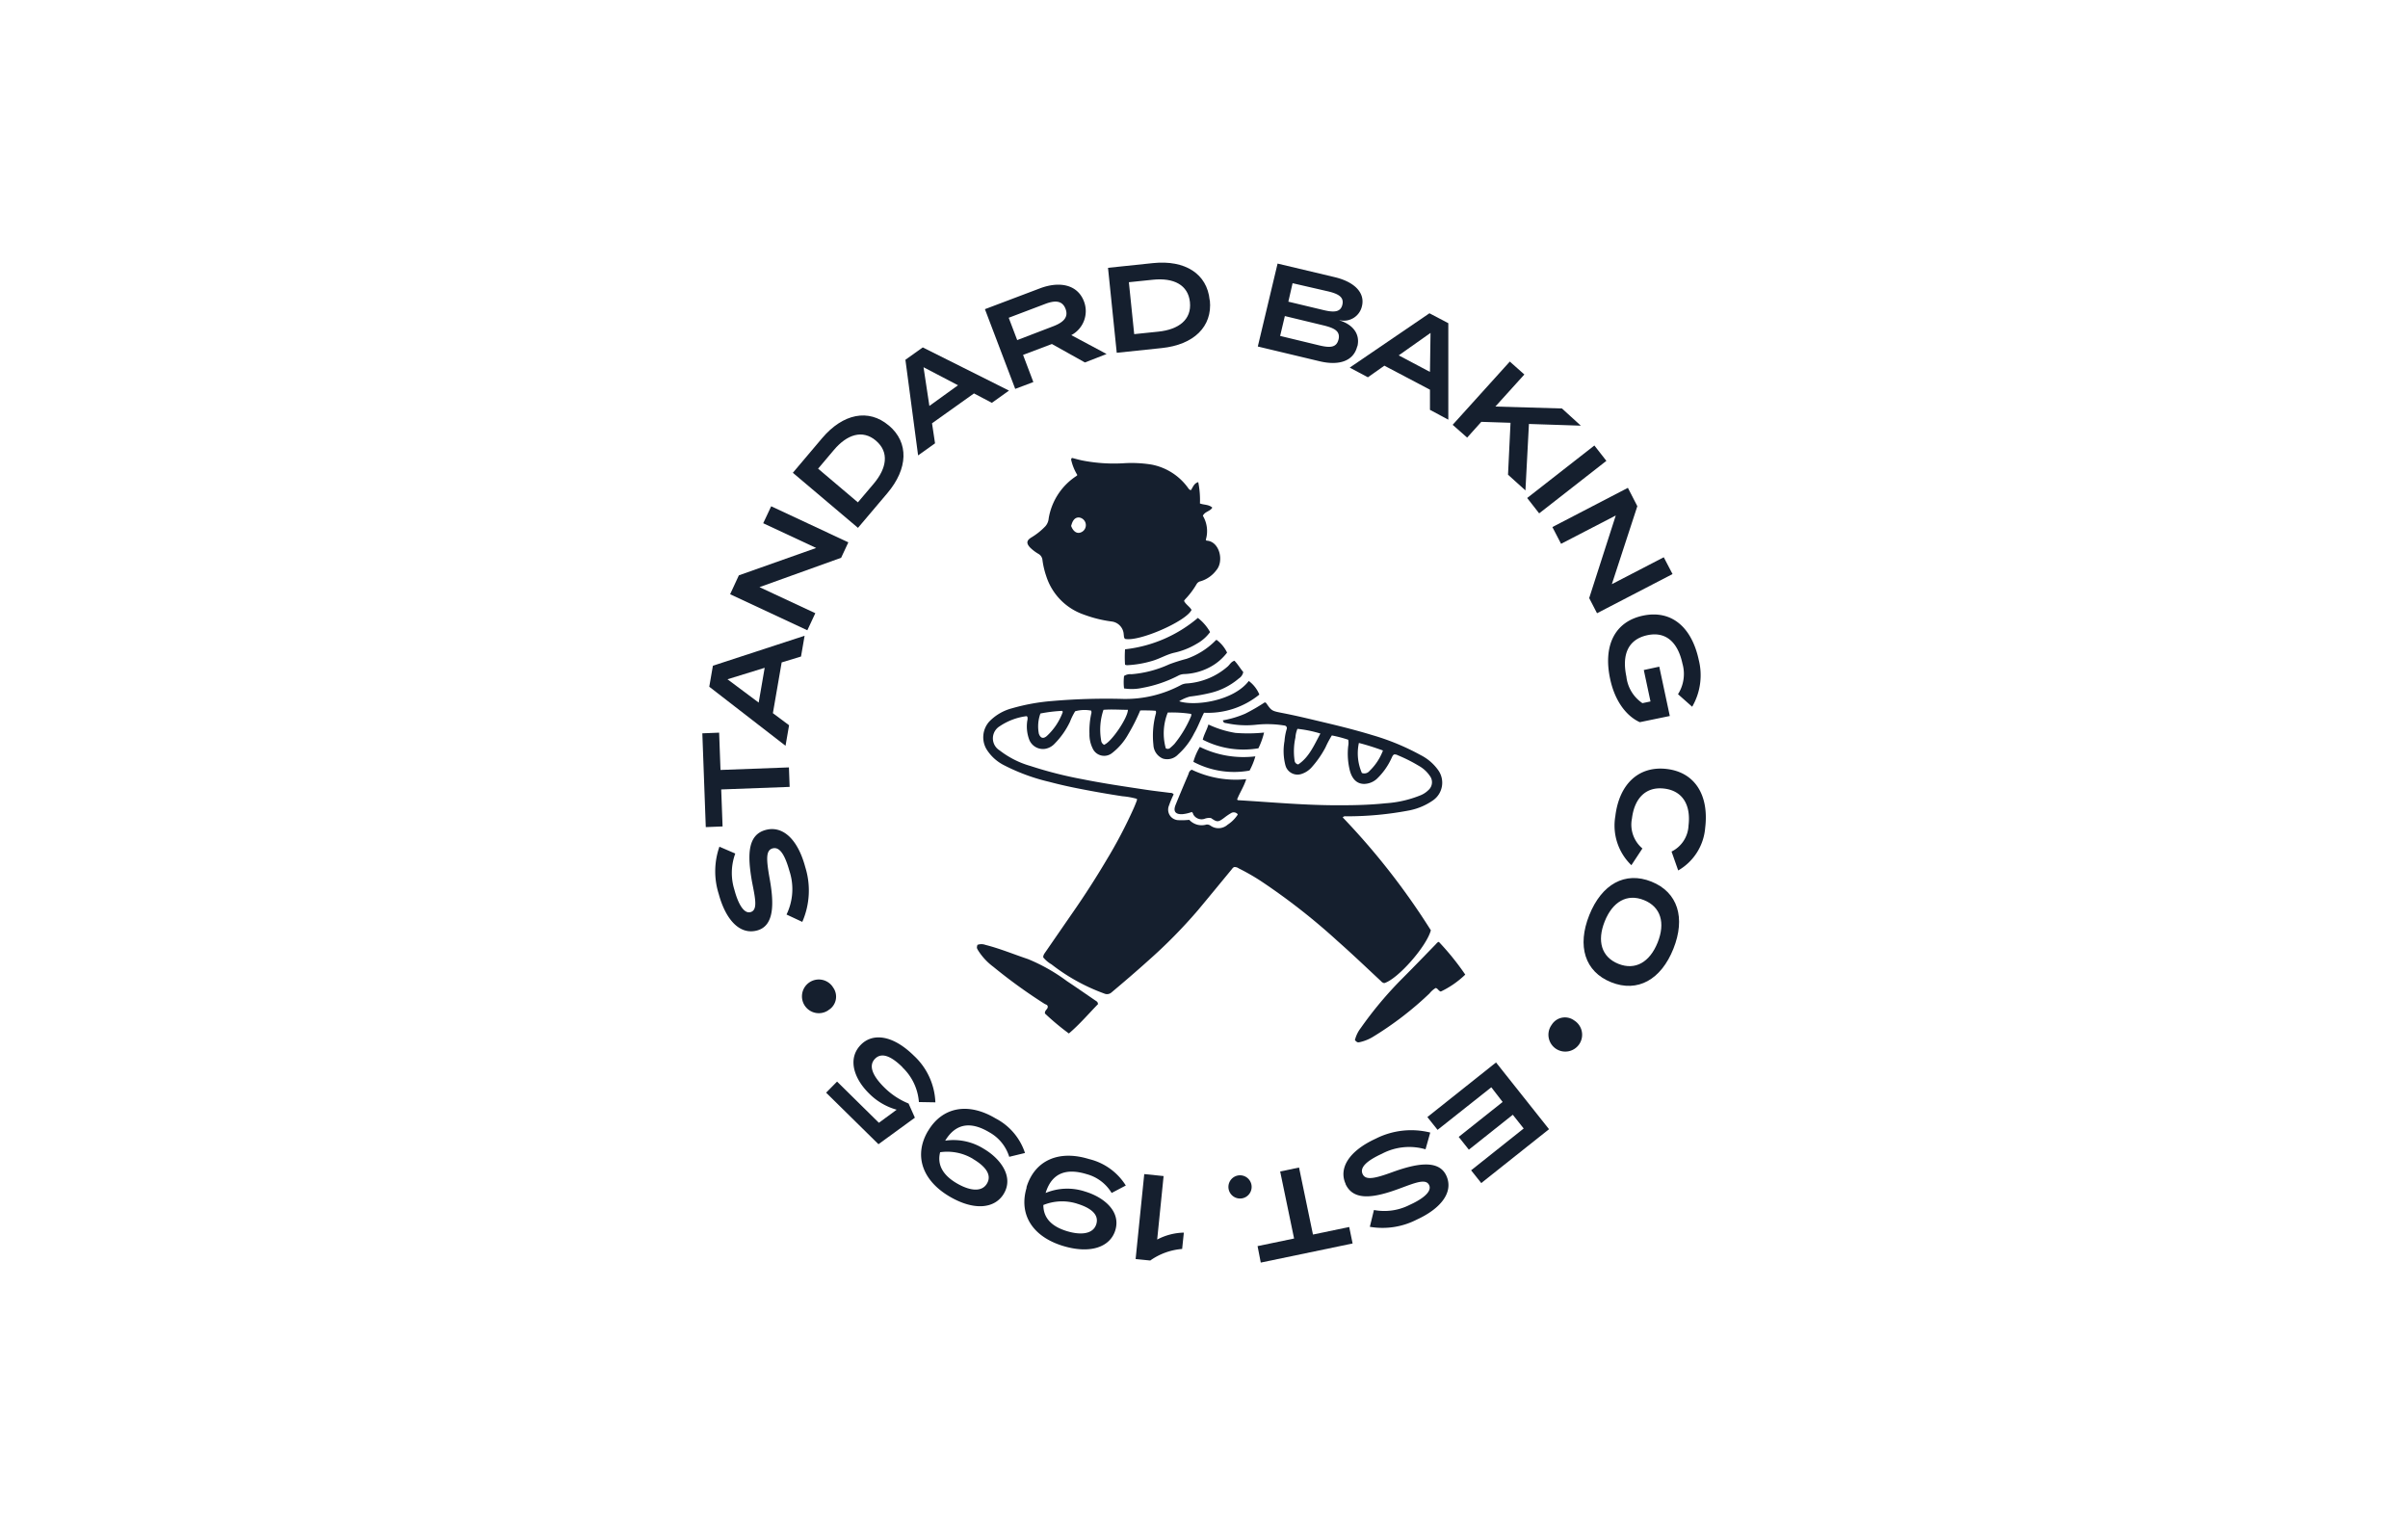 <?xml version="1.0" encoding="UTF-8"?>
<svg xmlns="http://www.w3.org/2000/svg" id="logo_ft" data-name="logo ft" viewBox="0 0 510.24 323.15">
  <title>Standard Baking Co.</title>
  <g id="Group_1" data-name="Group 1">
    <path id="Path_1" data-name="Path 1" d="M262.27,172.52a1.07,1.07,0,0,0-1.44-.24,11.58,11.58,0,0,0-1.38.94c-1.33,1-1.54,1-2.85.09a2.71,2.71,0,0,0-1.23.11,2,2,0,0,1-2.58-1s0-.08,0-.12l-.24-.28a7.81,7.81,0,0,1-2,.47c-1.52.07-2-.61-1.44-2q1.29-3.16,2.65-6.32c.16-.36.16-.84.77-1.1a21.56,21.56,0,0,0,11.54,2c-.52,1.64-1.4,2.9-1.94,4.32.09.06.15.13.22.14,7.27.43,14.52,1.12,21.82,1.07,3.16,0,6.31-.09,9.45-.42a23.66,23.66,0,0,0,7.23-1.63,5.14,5.14,0,0,0,1.82-1.16,2.21,2.21,0,0,0,.31-3,6.86,6.86,0,0,0-2.32-2.13,33.09,33.09,0,0,0-4.49-2.26,1.37,1.37,0,0,0-.74-.17c-.33.15-.42.49-.57.78a14.11,14.11,0,0,1-3.12,4.4,4.14,4.14,0,0,1-2.67,1.07c-1.45,0-2.48-.9-3-2.66a14.62,14.62,0,0,1-.39-5.39,3.61,3.61,0,0,0,0-1.31,27.22,27.22,0,0,0-3.47-.91,21.24,21.24,0,0,0-1.35,2.54,21,21,0,0,1-3,4.29,4.84,4.84,0,0,1-1.94,1.28,2.66,2.66,0,0,1-3.46-1.51l-.09-.28a12,12,0,0,1-.19-5.14,11.58,11.58,0,0,1,.47-2.55.55.55,0,0,0-.08-.51c-.17-.24-.46-.22-.73-.27a22.31,22.31,0,0,0-5.83-.1,19.72,19.72,0,0,1-6.08-.34c-.31-.06-.69,0-.81-.61a21,21,0,0,0,4.73-1.41,40.89,40.89,0,0,0,4.16-2.41c.18.1.25.11.28.15,1.15,1.66,1.15,1.67,3.51,2.13,3.15.61,6.26,1.38,9.38,2.12s6.5,1.6,9.7,2.58A50.38,50.38,0,0,1,301.08,160a10.16,10.16,0,0,1,3.74,3.27,4.56,4.56,0,0,1-1.13,6.26,13.28,13.28,0,0,1-5,2.15,70.1,70.1,0,0,1-13.55,1.26.62.62,0,0,0-.62.24,149.85,149.85,0,0,1,18.67,23.91c-.92,3.43-7,10.34-9.87,11.19a1.16,1.16,0,0,1-.7-.42c-3.06-2.85-6.08-5.74-9.22-8.51a135.05,135.05,0,0,0-16.27-12.72,45.18,45.18,0,0,0-4.64-2.65,1.5,1.5,0,0,0-.94-.29c-.3.09-.44.34-.61.55-2.36,2.86-4.71,5.73-7.09,8.58a108,108,0,0,1-10.57,10.72c-2.53,2.28-5.11,4.49-7.72,6.68a1.43,1.43,0,0,1-1.6.26,40.84,40.84,0,0,1-11.15-6.17,6.29,6.29,0,0,1-1.76-1.49c0-.53.3-.85.54-1.21q3-4.35,6-8.69,3.6-5.2,6.82-10.63a99.94,99.94,0,0,0,5.87-11.18c.22-.51.42-1,.62-1.55a.88.88,0,0,0,0-.32,16.74,16.74,0,0,0-3.07-.55q-4.39-.67-8.74-1.52c-2.24-.43-4.47-.92-6.68-1.51a41.64,41.64,0,0,1-9.56-3.49,9.29,9.29,0,0,1-3.85-3.5,5,5,0,0,1,.58-5.76,10.3,10.3,0,0,1,4.85-2.85,42.7,42.7,0,0,1,8.46-1.54,133.61,133.61,0,0,1,15-.45,24.93,24.93,0,0,0,12.46-3,3.15,3.15,0,0,1,1.21-.28,14.7,14.7,0,0,0,8.58-3.59c.45-.39.71-1,1.43-1.22.72.74,1.24,1.66,1.87,2.4a2.07,2.07,0,0,1-.93,1.35,14.46,14.46,0,0,1-6.38,3.15,34.79,34.79,0,0,1-4,.69,8.33,8.33,0,0,0-2.27,1c3.19,1.09,11.46,0,14.75-4.3a6.83,6.83,0,0,1,2.24,2.88A17.26,17.26,0,0,1,255.12,151c-.74,1.46-1.28,3-2.07,4.33a14.81,14.81,0,0,1-3.42,4.51,3.16,3.16,0,0,1-3.23.87,3.29,3.29,0,0,1-2-2.91,17.88,17.88,0,0,1,.5-6.55,1,1,0,0,0,0-.66c-1.05-.09-2.15-.09-3.29-.08a39.69,39.69,0,0,1-2.52,5,13,13,0,0,1-3.41,4,2.68,2.68,0,0,1-3.77-.34,2.71,2.71,0,0,1-.4-.65,6.64,6.64,0,0,1-.66-3.07,17.09,17.09,0,0,1,.36-4.16,1.11,1.11,0,0,0,0-.74,7.33,7.33,0,0,0-3.39.14,13,13,0,0,0-1.09,2.21,16.88,16.88,0,0,1-3.25,4.64,3.56,3.56,0,0,1-2.1,1.12,3.13,3.13,0,0,1-3.31-2,8,8,0,0,1-.39-4,1.5,1.5,0,0,0,0-.84c-.06,0-.14-.11-.21-.09a13.12,13.12,0,0,0-5.65,2.14,3,3,0,0,0-1,4.11,3,3,0,0,0,1,1,19.18,19.18,0,0,0,6.53,3.3,85.37,85.37,0,0,0,11,2.8c4.49.9,9,1.56,13.53,2.24,1.65.25,3.32.43,5,.65.26,0,.57,0,.81.33a20.36,20.36,0,0,0-1,2.39,2.22,2.22,0,0,0,1.22,2.9,2.17,2.17,0,0,0,.84.17,15.38,15.38,0,0,0,2.25-.07,3.56,3.56,0,0,0,3.63,1,1.31,1.31,0,0,1,.93.27,2.89,2.89,0,0,0,3.56-.24,7.27,7.27,0,0,0,2.1-2.07m-14.79-21.66a11.81,11.81,0,0,0-.41,7.54.78.78,0,0,0,1-.14c.28-.23.54-.48.8-.74a23.89,23.89,0,0,0,3.59-6,1.34,1.34,0,0,0,0-.4,26.81,26.81,0,0,0-5-.29M234,157.76c1.5-.58,4.94-5.6,5-7.38-1.72,0-3.42-.14-5.18,0a13.12,13.12,0,0,0-.5,6.43,1.17,1.17,0,0,0,.67,1m45.81-2.4a26.07,26.07,0,0,0-4.88-1,5.81,5.81,0,0,0-.43,1.85,13.46,13.46,0,0,0-.18,4.82.91.91,0,0,0,.78.87c2.28-1.52,3.32-4,4.7-6.55m13.25,3.6c-1.71-.62-3.32-1.14-5.1-1.6a10.44,10.44,0,0,0,.63,6.36,1.42,1.42,0,0,0,1.63-.44,11.66,11.66,0,0,0,2.84-4.32m-67.94-8.4a31.44,31.44,0,0,0-4.64.56,8,8,0,0,0-.33,4.29c.33.92.9,1.13,1.64.52a12.89,12.89,0,0,0,3.41-5.08s0-.11-.08-.29" style="fill:#151f2e"></path>
    <path id="Path_2" data-name="Path 2" d="M228.29,100.65a10.5,10.5,0,0,1-1.33-3.3c0-.1.09-.19.17-.34.73.18,1.45.39,2.17.54a34.9,34.9,0,0,0,8.83.59,26.55,26.55,0,0,1,5.84.28,12.39,12.39,0,0,1,7.68,4.82c.18.23.31.54.7.6.43-.59.61-1.43,1.55-1.7a19,19,0,0,1,.36,4.52c.86.34,1.84.18,2.62.88-.44.8-1.57.81-2,1.73a6.36,6.36,0,0,1,.62,5.09c.09.1.12.18.16.18,2.72.12,3.75,4.27,2.1,6.23a6.5,6.5,0,0,1-3.34,2.37,1.28,1.28,0,0,0-.87.61,16.67,16.67,0,0,1-2.41,3.2,2.8,2.8,0,0,0-.25.36c.39.77,1.18,1.19,1.59,1.9-1.12,2.43-11.22,6.82-14.09,6.14-.28-.25-.22-.61-.28-.93a2.91,2.91,0,0,0-2.56-2.75,26.77,26.77,0,0,1-5.91-1.47,12.7,12.7,0,0,1-7.95-8.15,17.42,17.42,0,0,1-.8-3.41,1.66,1.66,0,0,0-.82-1.28,8.87,8.87,0,0,1-1.8-1.36c-.86-.92-.75-1.53.31-2.16a14.13,14.13,0,0,0,2.93-2.35,2.88,2.88,0,0,0,.7-1.67,13.35,13.35,0,0,1,5.91-9,1,1,0,0,0,.18-.22m-1.35,10.77c.34,1,1,1.62,1.75,1.51a1.64,1.64,0,0,0,0-3.24c-.82-.08-1.4.48-1.71,1.73" style="fill:#151f2e"></path>
    <path id="Path_3" data-name="Path 3" d="M232.72,212.67c-2,2.05-3.91,4.3-6.23,6.28a52.6,52.6,0,0,1-5.07-4.23c-.09-.68.56-.87.59-1.37s-.42-.51-.69-.69a110.72,110.72,0,0,1-10.83-7.83,12.84,12.84,0,0,1-3.27-3.54c-.27-.49-.27-.49-.11-1.11a2.45,2.45,0,0,1,1.69,0c3.09.78,6,2,9,3a37.91,37.91,0,0,1,8.25,4.66c2,1.33,4,2.72,6,4.09.24.17.56.28.6.75" style="fill:#151f2e"></path>
    <path id="Path_4" data-name="Path 4" d="M287.1,220.35a6.85,6.85,0,0,1,1.24-2.56,79.88,79.88,0,0,1,8.87-10.56c2.4-2.4,4.76-4.86,7.13-7.29a1,1,0,0,1,.54-.4,55.74,55.74,0,0,1,5.6,6.94,19.58,19.58,0,0,1-5.19,3.59c-.54-.18-.62-.69-1.09-.75a4.85,4.85,0,0,0-1.29,1.14,70.42,70.42,0,0,1-12,9.21,9.2,9.2,0,0,1-2.7,1.1c-.54.12-.62.1-1.13-.42" style="fill:#151f2e"></path>
    <path id="Path_5" data-name="Path 5" d="M238.18,145.85a11.11,11.11,0,0,1,0-2.64,2.41,2.41,0,0,1,1.57-.37,23.7,23.7,0,0,0,8-2.1,37,37,0,0,1,3.66-1.16,16,16,0,0,0,6-3.72c.11-.11.2-.26.39-.29a7.23,7.23,0,0,1,2.21,2.69,11.12,11.12,0,0,1-3.85,3.19,12.54,12.54,0,0,1-5.3,1.36,2.86,2.86,0,0,0-1.19.33,27,27,0,0,1-7.66,2.6,10.39,10.39,0,0,1-3.81.11" style="fill:#151f2e"></path>
    <path id="Path_6" data-name="Path 6" d="M256.44,133.87a8.76,8.76,0,0,1-2.88,2.53,15.84,15.84,0,0,1-4.8,1.9c-1.61.38-3,1.25-4.62,1.72a22,22,0,0,1-5.34.91,1.89,1.89,0,0,1-.41-.1,23.79,23.79,0,0,1,0-3.27,28.79,28.79,0,0,0,15.43-6.65,9.94,9.94,0,0,1,2.59,3" style="fill:#151f2e"></path>
    <path id="Path_7" data-name="Path 7" d="M267.85,155.2a16.34,16.34,0,0,1-1.2,3.33,18.81,18.81,0,0,1-11.79-1.82c.25-1.11.84-2,1.2-3.22a21.24,21.24,0,0,0,5.72,1.78,33.27,33.27,0,0,0,6.07-.07" style="fill:#151f2e"></path>
    <path id="Path_8" data-name="Path 8" d="M266,160.25a14.92,14.92,0,0,1-1.22,3,18.37,18.37,0,0,1-11.91-1.85,12.66,12.66,0,0,1,1.37-3.16,20.93,20.93,0,0,0,11.76,2" style="fill:#151f2e"></path>
    <path id="Path_9" data-name="Path 9" d="M162.25,175.83c3.44-.93,6.72,1.69,8.38,7.87a16.6,16.6,0,0,1-.63,11.61l-3.34-1.56a12.32,12.32,0,0,0,.61-9.25c-1-3.54-2.11-5.15-3.56-4.76s-1.36,2.29-.63,6.39c.92,5.1,1.08,10-2.66,11s-6.68-2.37-8.13-7.75a15.82,15.82,0,0,1,.15-10l3.36,1.45a11.92,11.92,0,0,0-.18,7.69c.62,2.37,1.82,5.15,3.41,4.72s1-2.93.31-6.47c-1-5.69-.93-9.91,2.91-10.94" style="fill:#151f2e"></path>
    <path id="Path_10" data-name="Path 10" d="M152.38,155.22l.29,7.9,14.5-.54.15,4.13-14.5.54.29,7.84-3.56.14-.73-19.87Z" style="fill:#151f2e"></path>
    <path id="Path_11" data-name="Path 11" d="M165.63,140.34l-1.86,10.75,3.43,2.56-.75,4.35-16.16-12.51.77-4.45,19.43-6.35-.76,4.4Zm-3.6,1.14-7.88,2.43,6.61,4.94Z" style="fill:#151f2e"></path>
    <path id="Path_12" data-name="Path 12" d="M163.41,107.26l16.35,7.64-1.53,3.27-17.3,6.22,11.83,5.52-1.69,3.62-16.36-7.64,1.85-4,16.38-5.8-11.22-5.24Z" style="fill:#151f2e"></path>
    <path id="Path_13" data-name="Path 13" d="M188.34,90.14c4.3,3.63,4.08,9.16-.33,14.36l-6.21,7.33L168,100.16l6.2-7.33c4.41-5.2,9.83-6.32,14.12-2.69m-2.72,3.21c-2.84-2.4-6.12-1.32-8.92,2l-3.33,3.94,8.43,7.14,3.34-3.94c2.8-3.31,3.33-6.72.49-9.12" style="fill:#151f2e"></path>
    <path id="Path_14" data-name="Path 14" d="M206.38,83.35l-8.89,6.33.64,4.24-3.59,2.56-2.69-20.26,3.68-2.62,18.27,9.15-3.63,2.59ZM203,81.62l-7.31-3.82L196.93,86Z" style="fill:#151f2e"></path>
    <path id="Path_15" data-name="Path 15" d="M229.89,76.79l-7-3.91-6.11,2.31,2.18,5.75-3.84,1.45L208.7,65.5l11.66-4.41c4.13-1.56,8-.84,9.35,2.83A5.75,5.75,0,0,1,227,71l7.48,4Zm-6.73-7.66c2-.77,3.34-1.82,2.62-3.7s-2.39-1.79-4.42-1l-7.62,2.89,1.8,4.73Z" style="fill:#151f2e"></path>
    <path id="Path_16" data-name="Path 16" d="M256.36,63.61c.58,5.59-3.41,9.43-10.19,10.13l-9.54,1-1.85-18,9.54-1c6.78-.7,11.46,2.25,12,7.84m-4.18.43c-.38-3.69-3.49-5.19-7.81-4.75l-5.13.53,1.13,11,5.14-.53c4.3-.45,7.05-2.55,6.67-6.24" style="fill:#151f2e"></path>
    <path id="Path_17" data-name="Path 17" d="M287.59,73.35c-.74,3.12-3.81,4.19-8,3.18l-13.07-3.12,4.19-17.57,12.08,2.87c4.21,1,6.48,3.3,5.8,6.14a3.92,3.92,0,0,1-4.66,3l-.19,0c2.73.81,4.55,2.76,3.88,5.54m-4-1.43c.43-1.78-.82-2.43-3.08-3l-8.29-2-1,4.21,8.28,2c2.26.54,3.67.51,4.09-1.26m-10.63-8,7.45,1.78c2.18.52,3.62.49,4-1.14s-.88-2.31-3.06-2.83L273.89,60Z" style="fill:#151f2e"></path>
    <path id="Path_18" data-name="Path 18" d="M303,82.56l-9.66-5.09-3.49,2.46L286,77.88l16.89-11.51,4,2.1,0,20.44L303,86.83Zm0-3.77.12-8.26-6.74,4.76Z" style="fill:#151f2e"></path>
    <path id="Path_19" data-name="Path 19" d="M319.54,100.57l.53-11-6.19-.2-3,3.34L307.81,90l12.11-13.4L323,79.34l-6.14,6.79,14.11.41,4,3.64-11-.36-.74,14.08Z" style="fill:#151f2e"></path>
    <rect id="Rectangle_1" data-name="Rectangle 1" x="322.96" y="99.52" width="18.07" height="4.13" transform="translate(7.81 225.86) rotate(-37.99)" style="fill:#151f2e"></rect>
    <path id="Path_20" data-name="Path 20" d="M354.4,121.62l-16,8.3-1.66-3.21,5.63-17.5-11.59,6-1.84-3.55,16-8.31,2,3.89-5.4,16.52,11-5.7Z" style="fill:#151f2e"></path>
    <path id="Path_21" data-name="Path 21" d="M347.46,153c-2.77-1.26-5.26-4.37-6.28-9.16-1.52-7.09,1-12.15,6.95-13.41s10.31,2.31,11.83,9.4a13.29,13.29,0,0,1-1.4,9.9l-3-2.66a8,8,0,0,0,.94-6.48c-1-4.62-3.59-6.89-7.52-6s-5.36,4-4.36,8.74a7.82,7.82,0,0,0,3.4,5.64l1.71-.36-1.42-6.66,3.28-.71,2.23,10.45Z" style="fill:#151f2e"></path>
    <path id="Path_22" data-name="Path 22" d="M348,179.78l-2.32,3.52a11.66,11.66,0,0,1-3.4-10.39c.81-6.74,4.9-10.69,10.87-10s9,5.53,8.17,12.44a11.46,11.46,0,0,1-5.72,9.06l-1.41-4a6.46,6.46,0,0,0,3.6-5.54c.51-4.26-1.2-7.32-5.14-7.8s-6.34,2.1-6.85,6.35a6.58,6.58,0,0,0,2.2,6.32" style="fill:#151f2e"></path>
    <path id="Path_23" data-name="Path 23" d="M349.93,186.78c5.61,2.25,7.26,7.69,4.65,14.23s-7.58,9.33-13.18,7.09-7.26-7.69-4.64-14.23,7.57-9.33,13.17-7.09m-7,17.42c3.59,1.43,6.64-.36,8.31-4.51s.69-7.56-2.9-9-6.64.34-8.31,4.51-.69,7.56,2.9,9" style="fill:#151f2e"></path>
    <path id="Path_24" data-name="Path 24" d="M333.61,216.22a3.57,3.57,0,1,1-4.94,1.07l.15-.22a3.3,3.3,0,0,1,4.57-1l.22.15" style="fill:#151f2e"></path>
    <path id="Path_25" data-name="Path 25" d="M304.61,239.37l-2.16-2.71L317,225.09l11.23,14.14-14.36,11.41-2.15-2.7,11.14-8.86-2.31-2.91-9.31,7.4-2.15-2.71,9.31-7.4L316,230.35Z" style="fill:#151f2e"></path>
    <path id="Path_26" data-name="Path 26" d="M285.13,250.82c-1.48-3.23.55-6.9,6.37-9.58a16.65,16.65,0,0,1,11.56-1.3l-1,3.55a12.35,12.35,0,0,0-9.23.94c-3.33,1.53-4.73,2.94-4.1,4.3s2.49,1,6.41-.44c4.88-1.76,9.72-2.73,11.33.79s-1.22,7-6.28,9.31a15.87,15.87,0,0,1-9.93,1.52l.87-3.56a11.83,11.83,0,0,0,7.62-1.11c2.23-1,4.77-2.64,4.08-4.15s-3.05-.47-6.43.77c-5.43,2-9.62,2.57-11.28-1" style="fill:#151f2e"></path>
    <path id="Path_27" data-name="Path 27" d="M266.47,264l7.74-1.61-2.95-14.2,4-.84,2.95,14.2,7.68-1.6.72,3.49-19.46,4.05Z" style="fill:#151f2e"></path>
    <path id="Path_28" data-name="Path 28" d="M265.16,250.94a2.46,2.46,0,1,1-2.29-1.94,2.46,2.46,0,0,1,2.29,1.94" style="fill:#151f2e"></path>
    <path id="Path_29" data-name="Path 29" d="M245.2,262.61a12.7,12.7,0,0,1,5.65-1.47l-.36,3.46a13.53,13.53,0,0,0-6.76,2.45l-3.1-.31,1.83-18,4.1.42Z" style="fill:#151f2e"></path>
    <path id="Path_30" data-name="Path 30" d="M217.5,251.55c1.7-5.63,6.73-8,13.23-6a12.67,12.67,0,0,1,7.82,5.61l-3,1.58a8.86,8.86,0,0,0-5.34-4c-3.93-1.19-7.26-.53-8.65,4a12,12,0,0,1,8.4-.29c3.78,1.14,7.61,4.08,6.37,8.18-1.08,3.56-5.27,5.1-11.12,3.32-6.5-2-9.38-6.72-7.67-12.35M228.21,255a10.59,10.59,0,0,0-7.13.29c0,2.94,2,4.63,5,5.54s5.58.61,6.22-1.49-1.29-3.49-4.11-4.34" style="fill:#151f2e"></path>
    <path id="Path_31" data-name="Path 31" d="M196.66,239.59c3-5.05,8.46-6.13,14.29-2.65a12.71,12.71,0,0,1,6.24,7.33l-3.34.81a8.94,8.94,0,0,0-4.21-5.19c-3.52-2.11-6.91-2.27-9.36,1.77a12.07,12.07,0,0,1,8.22,1.75c3.39,2,6.39,5.81,4.2,9.49-1.91,3.19-6.34,3.66-11.6.53-5.82-3.48-7.46-8.79-4.45-13.84m9.56,5.95a10.56,10.56,0,0,0-7-1.43c-.72,2.85.82,5,3.52,6.58s5.28,1.95,6.4.06-.4-3.7-2.93-5.2" style="fill:#151f2e"></path>
    <path id="Path_32" data-name="Path 32" d="M191.22,226.09c-2.24-2.21-4.35-3.27-5.81-1.78s-.47,3.67,2,6.11a15.63,15.63,0,0,0,5.11,3.37l1.34,3-7.72,5.62-11.09-10.92,2.32-2.35,8.86,8.73,3.77-2.77a13.2,13.2,0,0,1-5.88-3.47c-3.11-3.06-4.64-7.32-1.7-10.3,2.39-2.43,6.58-2.24,11.22,2.32a14.2,14.2,0,0,1,4.56,9.89l-3.49-.06a11.31,11.31,0,0,0-3.5-7.36" style="fill:#151f2e"></path>
    <path id="Path_33" data-name="Path 33" d="M175.56,214a3.57,3.57,0,1,1,.84-5l.14.22a3.31,3.31,0,0,1-.76,4.62l-.22.14" style="fill:#151f2e"></path>
  </g>
</svg>
